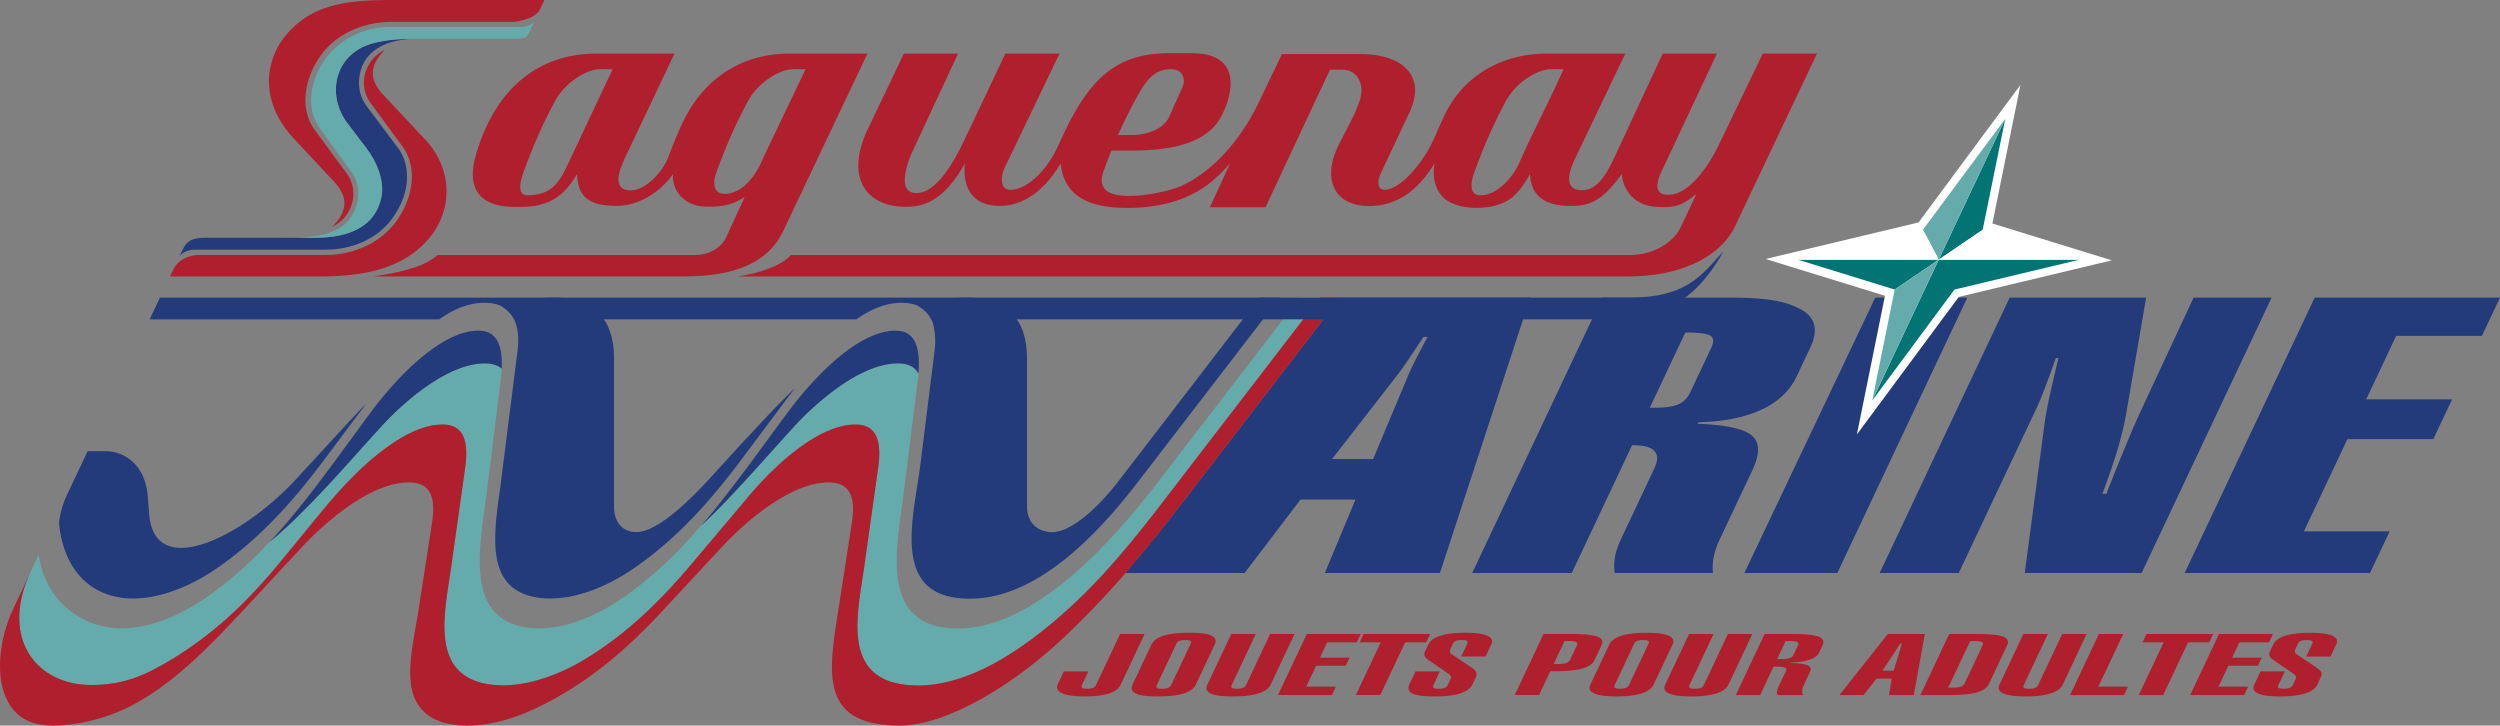 <svg data-name="Layer 2" xmlns="http://www.w3.org/2000/svg" viewBox="0 0 484.856 140.725"><rect x="0" y="0" width="484.856" height="140.725" fill="#808080" stroke="none"/><g data-name="Layer 1"><path d="m285.525 111.125 25.214-53.413h24.422c7.868 0 11.294.763 14.121 2.3 2.81 1.528 3.412 3.993 1.82 7.368l-2.65 5.611c-1.324 2.806-3.585 4.945-6.772 6.44s-7.289 2.324-12.298 2.472l-.135.284c5.406.199 8.917.953 10.488 2.263 1.588 1.323 1.627 3.56.134 6.725l-6.407 13.572a14.5 14.5 0 0 0-1.1 3.276 10.7 10.7 0 0 0-.146 3.102h-19.043c-.171-.915-.156-1.94.04-3.065.189-1.113.605-2.324 1.206-3.597l.922-1.953 5.49-11.632c.707-1.496.723-2.62.057-3.387-.672-.755-2.033-1.137-4.09-1.137h-.268l-11.694 24.771m-44.932-53.413h36.875l-17.513 53.413h-22.323l5.934-14.228h-10.66l-10.83 14.228h-23.202c4.784-5.355 9.687-11.756 14.98-18.638zm-1.564 31.324h7.965l6.83-16.292q.552-1.372 2.44-4.97a77 77 0 0 1 1.296-2.422h-.798c-1.362 2.052-2.461 3.683-3.278 4.907q-1.266 1.835-1.741 2.411zm165.362 22.09 25.213-53.414h35.941l-3.506 7.429h-16.63l-5.812 12.312h16.656l-3.64 7.714h-16.657l-8.443 17.886h16.63l-3.811 8.072zm-59.152 0 25.214-53.414h26.464l-3.89 22.634c-.347 2.024-.914 4.302-1.65 6.811-.737 2.508-1.734 5.377-2.95 8.615h.783a454 454 0 0 1 3.963-9.864c1.173-2.817 2.064-4.83 2.642-6.068l10.31-22.128h15.132l-25.214 53.413H392.69l3.84-29.011c.149-1.128.448-2.845.95-5.143a328 328 0 0 1 1.744-7.528h-.514a267 267 0 0 1-2.128 5.835 57 57 0 0 1-1.708 4.092l-14.991 31.755zm-.862-53.414h17.864l-25.214 53.413h-18.035zm-35.849 18.32 4.015-8.505c.572-1.211.527-2.015-.13-2.423-.679-.408-2.278-.618-4.87-.618l-6.886 14.587h1.049c2.012 0 3.525-.223 4.518-.668s1.768-1.236 2.304-2.373" style="fill:#243b7b;fill-rule:evenodd"/><path style="fill:#fff;fill-rule:evenodd" d="m360.133 84.253 5.442-26.885-23.158-7.142 29.673-7.088 19.763-26.674-5.442 26.885 23.158 7.141-29.673 7.09"/><path d="m348.669 50.359 18.794 5.796 8.542-5.796m0 0 8.518-5.797 4.384-21.527zm27.312 0-24.261 5.796-15.95 21.528 12.899-27.324z" style="fill:#037474;fill-rule:evenodd"/><path style="fill:#fff;fill-rule:evenodd" d="M403.317 50.359h-27.312l8.518-5.797"/><path style="fill:#66abab;fill-rule:evenodd" d="m388.907 23.035-12.902 27.324-3.075-5.796m-9.824 33.12 12.899-27.324-8.542 5.796"/><path style="fill:#fff;fill-rule:evenodd" d="m376.005 50.359-3.075-5.796-24.263 5.796"/><path d="m7.534 107.525-1.712 3.653c-5.643 12.048.572 21.669 12.094 21.669 5.808 0 9.93-1.61 15.653-5.129 6.924-4.258 13.263-9.774 20.692-18.616 6.75-8.002 13.383-17.55 22.236-23.367 3.116-2.047 6.378-3.444 9.4-3.405 3.202.04 5.225 1.971 4.325 8.359l-2.714 19.28c-1.23 8.739-4.484 21.432 8 22.837 5.69.64 12.434-1.567 18.157-5.088 6.926-4.258 13.264-9.774 20.693-18.616l11.22-13.3c2.744-3.23 6.744-7.26 11.016-10.067 3.116-2.047 6.378-3.444 9.4-3.405 3.202.04 5.224 1.971 4.325 8.359l-2.714 19.28c-1.23 8.739-4.484 21.433 8 22.837 10.351 1.164 21.517-5.629 31.371-14.517 8.971-8.091 16.313-18.036 21.655-24.982L256 57.715h-3.9l-27.371 35.592c-8.606 11.191-25.195 30.49-41.404 28.435-12.605-1.598-9.32-16.055-8.078-26.008l2.74-21.956q.088-.695.138-1.33c-.766-1.413-2.15-1.945-3.881-1.965-3.022-.036-6.284 1.253-9.4 3.143-4.272 2.591-8.273 6.31-11.016 9.293-5.874 6.427-11.57 13.191-17.955 19.123-5.159 6.025-9.967 10.35-15.094 13.906-5.78 4.009-12.591 6.523-18.336 5.794-12.606-1.6-9.32-16.055-8.078-26.008l2.741-21.956c.102-.82.166-1.573.196-2.268-.791-.718-1.879-1.012-3.155-1.027-3.022-.036-6.284 1.253-9.4 3.143-4.272 2.591-8.273 6.31-11.016 9.292-6.94 7.595-13.655 15.745-21.596 22.325-4.109 4.412-8.067 7.813-12.238 10.705-5.78 4.009-12.592 6.522-18.336 5.794a16.04 16.04 0 0 1-14.026-14.217" style="fill:#66abab;fill-rule:evenodd"/><path d="M248.197 57.715h-3.903c-9.158 11.876-18.213 23.717-27.371 35.592-4.571 5.927-9.798 10.264-13.358 9.883-3.676-.394-4.386-3.319-4.385-4.82V69.516c0-9.009-5.434-11.789-11.686-11.802a28 28 0 0 0-3.529.221c-1.881.237-4.16.788-5.988 1.363 1.317.674 2.739 1.992 3.132 4.116a14.6 14.6 0 0 1 .152 4.575l-2.74 21.956c-1.243 9.952-5.56 24.41 7.046 26.008 14.421 1.828 27.372-12.39 35.258-22.646m-123.75.814-.001.01c-1.272 9.398-3.312 20.436 7.61 21.822 5.745.728 12.556-1.785 18.336-5.794 6.993-4.85 13.394-11.131 20.895-21.2l10.218-13.66c-2.697 2.606-5.177 5.22-7.401 7.62-7.831 8.45 4.62-5.127-9.15 9.948-4.657 5.1-10.425 10.32-14.113 10.323-3.76.003-4.386-3.319-4.386-4.82V69.516c0-9.009-5.394-11.788-11.645-11.8-3.285-.007-6.88.738-10.016 1.777.749.45 1.738 1.246 2.292 2.446.66 1.426.995 3.437.665 6.05zm-39.59-1.254c-10.177 11.068-27.514 19.994-28.56 6.817l-.274-3.444c-.499-6.286-4.715-8.736-8.16-8.736H17l-4.022 8.492a17.5 17.5 0 0 0-1.535 5.421c.627 7.022 4.288 13.512 12.359 14.536 5.744.728 12.555-1.785 18.336-5.794 6.992-4.85 13.393-11.131 20.894-21.2l8.004-10.701a215 215 0 0 0-4.402 4.66z" style="fill:#243b7b;fill-rule:evenodd"/><path d="m5.822 111.179-3.338 7.077c-2.495 5.291-3.676 13.168-.817 18.052 1.55 2.648 3.973 4.417 8.65 4.417s10.266-1.377 14.776-3.661c8.24-4.176 15.283-11.388 22.156-18.787l11.407-12.278c2.788-2.982 6.855-6.701 11.197-9.292 3.169-1.89 6.484-3.18 9.556-3.144 3.255.038 5.31 1.82 4.396 7.716l-2.759 17.797c-.662 4.278-2.03 9.744-1.274 14.128.975 5.66 5.626 7.52 10.812 7.52 6.035 0 11.838-2.351 17.052-5.263 7.04-3.93 13.483-9.023 21.035-17.184l11.406-12.278c2.789-2.982 6.855-6.701 11.197-9.292 3.169-1.89 6.485-3.18 9.556-3.144 3.255.038 5.31 1.82 4.397 7.716l-2.76 17.797c-1.01 6.53-2.008 12.652.199 16.71 1.663 3.055 5.147 4.938 11.816 4.938 4.57 0 10.184-1.995 15.93-5.227 5.572-3.133 11.266-7.426 16.256-12.187 11.007-10.503 17.545-19.184 25.865-30.003l27.371-35.592h-3.902L228.63 93.307c-5.349 6.955-12.666 16.884-21.655 24.982-8.245 7.429-19.908 15.841-31.37 14.517-12.48-1.442-9.231-14.098-8-22.838l2.713-19.28c.9-6.387-1.123-8.318-4.325-8.358-3.022-.039-6.284 1.358-9.4 3.405-4.272 2.807-8.272 6.837-11.016 10.067l-11.22 13.3c-7.429 8.842-13.767 14.358-20.693 18.616-5.723 3.52-12.468 5.728-18.157 5.088-12.484-1.405-9.23-14.098-8-22.838l2.714-19.28c.9-6.387-1.123-8.318-4.324-8.358-3.023-.039-6.285 1.358-9.401 3.405C70.81 89.471 66.21 94.54 61.95 99.732l-7.689 9.37c-7.325 8.927-13.768 14.358-20.692 18.616-5.723 3.52-9.845 5.062-15.653 5.129-10.834.125-17.652-8.948-12.325-21.14" style="fill:#b01f2e;fill-rule:evenodd"/><path d="M136.025 101.913a104 104 0 0 0 4.149-4.082l.318-.332v-.001l.107-.11v-.001c4.533-4.69 8.836-9.645 13.228-14.468 2.728-2.996 6.744-6.703 11.015-9.293 3.116-1.89 6.38-3.178 9.4-3.143 1.73.02 3.116.552 3.882 1.965.504-6.215-1.326-8.272-4.353-8.315-3.05-.044-6.345 1.547-9.493 3.879-4.313 3.195-8.352 7.784-11.123 11.462-5.618 7.512-11.026 15.31-17.13 22.44m-83.734 3.199.153-.126.004-.004a14 14 0 0 0 .312-.262l.152-.127.004-.005c2.462-2.05 4.765-4.326 7.07-6.672 4.856-4.943 9.478-10.29 13.897-15.124 2.732-2.99 6.591-6.577 10.862-9.167 3.116-1.89 6.38-3.178 9.401-3.143 1.275.014 2.364.309 3.155 1.027.235-5.473-1.543-7.337-4.411-7.377-3.052-.044-6.346 1.547-9.493 3.879-4.314 3.195-8.354 7.784-11.124 11.462-6.453 8.627-12.629 17.743-19.982 25.639m281.948-56.375c-4.205 4.618-7.159 8.976-18.191 8.976H31.009l-1.985 4.225h56.152c1.675-1.178 4.944-3.25 8.817-3.212 1.174.011 2.4.166 3.429.767 1.059.618 1.874 1.589 2.292 2.445h66.373c1.96-1.38 6.102-3.98 10.844-2.994 1.733.36 3.107 1.79 3.695 2.994h134.193c5.61 0 13.647-2.565 19.42-13.201" style="fill:#243b7b;fill-rule:evenodd"/><path d="M440.88 124.988q.527-1.119 2.34-1.69c1.203-.384 2.808-.575 4.807-.575q3.03 0 4.313.575 1.282.571.754 1.69l-1.11 2.35h-4.718l1.178-2.495q.182-.386-.073-.545-.265-.161-1.011-.162c-.493 0-.863.052-1.125.156a1.06 1.06 0 0 0-.568.55l-.401.85q-.21.444-.18.707c.013.178.107.32.267.433l3.904 2.627c.49.33.806.63.93.898q.185.4-.043.882l-.734 1.556q-.523 1.113-2.35 1.693-1.827.579-4.857.578-3 0-4.265-.573-1.271-.575-.742-1.698l1.223-2.591h4.719l-1.253 2.654q-.19.403.044.562c.162.106.481.16.975.16q.746 0 1.164-.163.409-.165.594-.559l.579-1.227a.6.6 0 0 0 .03-.466q-.093-.223-.395-.441l-4.07-2.791q-.522-.361-.646-.748c-.094-.255-.052-.562.115-.915m-15.504 8.53 5.585-11.837h10.465l-.761 1.614h-5.747l-1.405 2.978h5.747l-.734 1.556h-5.746l-1.916 4.06h5.747l-.77 1.63zm-5.233 0h-4.74l4.823-10.223h-4.086l.761-1.614h12.92l-.76 1.614h-4.095zm-18.064 0 5.584-11.837h4.719l-4.816 10.207h5.747l-.77 1.63zm-13.7-2.005 4.638-9.831h4.754l-4.668 9.894c-.126.268-.103.455.059.562q.243.16.981.16.726 0 1.144-.163.408-.165.595-.559l4.668-9.894h4.74l-4.639 9.831q-.526 1.113-2.356 1.693-1.841.578-4.852.578c-2.006 0-3.444-.192-4.306-.578-.854-.387-1.11-.95-.759-1.693m-9.744-9.831h5.6c2.352 0 3.977.17 4.86.512.889.342 1.148.898.787 1.663l-3.536 7.494c-.36.762-1.14 1.312-2.353 1.655-1.206.342-2.99.512-5.343.512h-5.6zm4.075 1.364-4.26 9.028h1.037q.88.001 1.412-.19.533-.196.714-.58l3.53-7.48q.186-.394-.165-.587-.35-.191-1.232-.19zm-17.03 5.752h2.19l.898-2.945q.139-.385.283-.898.146-.514.366-1.493h-.213c-.124.17-.4.597-.837 1.277-.311.471-.554.849-.75 1.14zm-8.327 4.72 9.377-11.837h7.188l-2.14 11.837h-4.82l.533-3.186h-2.947l-2.516 3.186zm-14.519-11.837h5.6c2.352 0 3.976.172 4.86.51q1.333.511.787 1.666l-.651 1.38q-.43.915-1.743 1.386c-.866.312-2.163.52-3.87.622l-.031.063c1.553.011 2.662.152 3.306.422s.845.672.592 1.208l-1.139 2.413q-.375.796-.417 1.321-.046.525.231.846h-4.99q-.186-.28-.143-.677c.03-.265.144-.599.333-1l.245-.52 1.22-2.586c.118-.249-.008-.437-.37-.556-.369-.121-.995-.18-1.892-.18h-.19l-2.604 5.52h-4.719zm5.594 4.08.914-1.938q.185-.391-.165-.586-.35-.191-1.232-.19h-1.036l-1.647 3.491h1.036q.88.001 1.412-.191.533-.195.718-.587m-24.879 5.752 4.639-9.831h4.754l-4.668 9.894c-.127.268-.103.455.059.562q.243.16.981.16.727.001 1.143-.163.409-.164.596-.559l4.668-9.894h4.74l-4.639 9.831q-.526 1.114-2.356 1.693-1.84.58-4.853.578c-2.005 0-3.443-.191-4.305-.578-.854-.385-1.11-.95-.759-1.693m-10.83-7.807c.351-.745 1.139-1.31 2.355-1.69q1.84-.576 4.85-.575 3.01 0 4.308.575 1.285.571.76 1.69l-3.684 7.807q-.526 1.114-2.356 1.693-1.84.58-4.853.578c-2.005 0-3.443-.191-4.305-.578-.854-.385-1.11-.95-.759-1.693zm4.823-.145-3.782 8.015c-.127.269-.103.455.059.562q.243.16.981.16.727.001 1.143-.163.409-.164.596-.559l3.781-8.015c.122-.258.096-.439-.066-.545q-.247-.161-.997-.162-.74 0-1.132.156a1.06 1.06 0 0 0-.583.55m-12.445 3.17 1.372-2.908q.184-.393-.165-.586-.351-.191-1.232-.19h-1.036l-2.102 4.453h1.036q.88 0 1.412-.19.53-.189.715-.58m-10.721 6.787 5.585-11.837h5.6c2.322 0 3.94.172 4.837.51q1.356.512.825 1.632l-1.37 2.907q-.541 1.14-2.364 1.657-1.83.518-5.337.518h-.88l-2.177 4.613zm-16.766-9.812c.352-.745 1.135-1.308 2.34-1.69 1.206-.382 2.798-.575 4.807-.575s3.458.193 4.314.575q1.283.573.753 1.69l-1.108 2.35h-4.719l1.177-2.495c.338-.715-.54-.707-1.083-.707-.544 0-1.384.05-1.694.707l-.4.85c-.18.38-.333.857.087 1.139l3.904 2.627c.636.428 1.274.96.887 1.78l-.734 1.556c-1.045 2.216-5.69 2.27-7.207 2.27s-6.11.067-5.007-2.27l1.222-2.591h4.719l-1.252 2.654c-.341.724.453.723 1.018.723.566 0 1.444-.056 1.759-.723l.579-1.227a.57.57 0 0 0 .03-.466c-.058-.15-.19-.3-.395-.441l-4.07-2.791c-.627-.43-.866-.955-.531-1.663zm-9.304 9.812h-4.74l4.824-10.223h-4.086l.76-1.614h12.921l-.76 1.614h-4.095zm-19.844 0 5.585-11.837h10.465l-.762 1.614H257.4l-1.405 2.978h5.748l-.738 1.556h-5.744l-1.916 4.06h5.747l-.769 1.63zm-13.7-2.005 4.638-9.831h4.755l-4.669 9.894c-.34.722.484.723 1.04.723.557 0 1.428-.064 1.739-.723l4.668-9.894h4.74l-4.639 9.831c-1.043 2.213-5.698 2.27-7.208 2.27s-6.164.06-5.065-2.27m-10.831-7.807c1.043-2.212 5.695-2.265 7.204-2.265 1.51 0 6.168-.064 5.069 2.265l-3.684 7.807c-1.043 2.213-5.699 2.27-7.208 2.27s-6.164.06-5.065-2.27zm4.823-.145-3.782 8.015c-.34.722.484.723 1.04.723s1.428-.064 1.739-.723l3.782-8.015c.336-.714-.522-.707-1.064-.707-.543 0-1.406.05-1.715.707m-6.16-1.88-2.32 4.916-2.32 4.916c-.522 1.107-1.818 1.675-3.236 1.966s-2.957.305-3.964.305c-.59 0-2.106-.027-3.34-.34-1.234-.31-2.187-.907-1.65-2.044l1.17-2.478h4.754l-.626 1.327-.627 1.327c-.339.72.57.723 1.019.723.64 0 1.406-.067 1.716-.723l4.668-9.894z" style="fill:#b01f2e;fill-rule:evenodd"/><path d="M69.727 14.694c.841-5.418 6.117-7.186 11.067-7.186-4.42 0-7.793.457-10.065 1.44-5.973 2.584-7.287 9.772-3.295 15.028l3.694 4.865c1.859 2.447 3.568 6.23 2.802 9.589-1.236 5.424-6.033 7.673-12.785 7.673H40.68c-2.393 0-4.13-.043-5.227 2.267l-.614 1.293c.664-.807 1.764-1.242 3.033-1.242h25.26c4.983 0 9.888-1.956 12.854-5.933 1.937-2.596 3.2-5.83 2.907-9.136-.147-1.66-.64-3.225-1.616-4.53l-6.113-8.16c-1.27-1.696-1.792-3.674-1.437-5.968" style="fill:#243b7b;fill-rule:evenodd"/><path d="M80.794 7.508h19.352c2.224 0 2.05-.343 3.09-2.548l.373-.787c-.582.708-1.566 1.06-2.679 1.06H75.492c-4.995 0-9.962 2.515-12.768 6.731-1.308 1.965-2.396 4.657-2.392 7.415.003 2.012.415 3.763 1.958 5.887l6.01 8.272c1.163 1.6 1.355 3.696 1.098 5.16-1.27 7.233-8.354 7.405-14.352 7.405h6.099c6.752 0 11.549-2.25 12.785-7.673.766-3.358-.943-7.142-2.802-9.59l-3.694-4.864c-3.992-5.256-2.678-12.444 3.295-15.028 2.272-.983 5.645-1.44 10.065-1.44" style="fill:#66abab;fill-rule:evenodd"/><path d="M300.889 13.419h2.34c-2.682 6.098-5.956 12.196-8.635 18.293-.895 2.035-3.847 6.222-7.593 6.157-1.431-.025-2.217-1.325-1.006-4.626 1.68-4.578 3.616-9.158 6.11-13.734 1.783-3.272 5.832-6.09 8.784-6.09m-146.981 0h2.337l-8.059 16.837c-1.916 4.729-4.608 7.262-7.63 7.34-1.44.037-2.759-1.053-1.549-4.353 1.68-4.578 3.62-9.157 6.116-13.734 1.783-3.27 5.827-6.09 8.785-6.09m-37.427 0h2.337L110.2 31.712c-1.63 3.46-3.096 6.174-7.92 6.157-1.436-.006-1.906-1.325-.695-4.626 1.682-4.578 3.619-9.157 6.113-13.734 1.782-3.272 5.83-6.09 8.783-6.09m102.971 12.77c2.696 0 6.174-.995 7.316-3.563l2.636-5.926c.464-1.045.244-3.28-2.295-3.281-3.662-.001-5.21 2.82-6.99 6.09a90 90 0 0 0-3.281 6.68zm-67.556 18.616c-2.804 5.907-9.008 8.807-19.205 8.807H72.413c6.878-1.012 10.385-2.299 12.448-4.158h50.011c2.724 0 5.096-1.533 5.95-3.396l3.61-7.87c-2.195 1.534-4.513 1.992-7.723 1.881-3.774-.13-6.435-2.895-6.189-6.32-2.85 4.089-7.316 6.159-10.695 6.178-5.393.032-7.747-1.513-7.9-6.178-3.705 6.425-8.27 6.456-12.734 6.352-5.232-.12-8.896-2.76-6.979-9.726.84-3.052 2.091-6.152 3.813-8.973 4.449-7.286 11.426-11.007 19.538-11.007h15.248l-9.405 19.798c-1.185 2.493-2.573 5.918-.036 6.613 3.09.847 6.975-3.02 8.263-6.387 1.097-2.865 2.208-5.83 3.864-8.719 4.238-7.393 11.382-11.305 19.491-11.305h15.247zm148.075-34.41h15.246l-9.474 19.8c-.582 1.217-3.048 5.98.288 6.611 3.57.675 5.589-3.103 7.138-6.431l9.3-19.98h10.515l-10.738 22.848c-1.5 3.193-.756 4.41.996 4.526 4.253.283 8.026-5.567 9.791-9.029l8.844-18.345h10.514l-15.89 33.48c-2.792 5.882-10.492 9.737-20.689 9.737H143.053c4.756-.702 8.82-2.336 10.328-4.158H316.26c3.564 0 8.006-1.783 9.794-5.578l2.956-6.273c-2.688 2.156-4 2.808-7.937 2.498-3.577-.282-6.085-2.484-6.56-6.352-2.075 2.853-4.474 5.884-8.58 6.143-3.196.201-8.983.035-9.203-6.143-1.435 2.596-2.88 4.311-4.453 5.216-3.424 1.97-9.942 1.828-12.412-.718-1.533-1.582-2.084-3.78-1.66-6.535-3.082 5.025-6.963 8.017-12.093 8.235-7.425.317-9.6-5.216-6.718-11.334 1.414-3.002 3.265-6.01 4.284-9.015 1.108-3.267-.445-6.085-3.4-6.085h-2.337l-12.503 26.681h-10.799l3.916-8.482c-2.492 2.684-4.574 4.939-9.338 6.834-2.777 1.105-6.305 1.707-9.722 1.772-5.486.105-13.031-.676-13.779-8.606-3.543 5.878-7.676 8.05-11.348 8.215-5.216.236-7.803-2.996-7.232-8.215-3.023 5.316-6.267 8.242-10.863 8.39-8.285.264-12.488-5.61-7.95-15.105l6.978-14.602h10.513l-8.888 19.07c-.787 1.689-3.101 7.783.584 7.977 4.346.227 8.03-7.143 9.654-10.563l7.822-16.484h10.493l-10.67 22.22c-.495 1.031-1.205 4.125 1.115 4.191 2.896.083 6.765-3.214 9.109-8.141 1.388-2.918 1.842-4.138 3.462-6.965 4.237-7.39 9.156-11.378 18.22-11.378h4.437c9.95 0 7.918 8.134 5.674 12.304-3.158 5.866-11.381 6.583-17.742 6.583h-3.522a136 136 0 0 0-1.557 4.034c-.575 1.57-.37 2.71.3 3.462 2.345 2.638 12.146.65 15.08-.768 6.734-3.252 11.72-9.778 14.78-16.156l4.46-9.292h15.245c8.112 0 12.824 4.226 9.491 11.303l-5.484 11.642c-.948 2.013-.592 3.338.582 3.372 2.153.063 5.33-2.614 8.165-7.099 1.438-2.268 2.464-5.306 3.86-8.007 3.903-7.543 11.38-11.305 19.488-11.305M64.474 43.918c2.792-2.775 3.269-5.51.329-8.662l-7.801-8.367c-5.47-5.866-5.847-12.253-3.386-17.246 1.08-2.19 2.796-4.13 4.738-5.6C63.693 0 70.866 0 77.199 0h28.384l-.851 1.803c-.831 1.763-4.108 2.44-5.6 2.44H75.945c-5.763 0-11.043 2.513-13.97 6.843-1.865 2.759-2.93 6.025-2.714 9.094.129 1.813.705 3.558 1.829 5.087l6.19 8.426c2.549 3.47.993 8.536-2.805 10.225M74.637 9.694c-2.794 2.775-3.276 5.516-.33 8.662l8.202 8.757c4.156 4.436 5.254 10.561 2.785 15.856-1.467 3.148-4.085 5.688-7.09 7.37-4.214 2.36-9.571 3.273-16.022 3.273H32.964l.604-1.26c1.019-2.126 3.287-2.903 5.026-2.903h24.533c5.762 0 11.082-2.593 14.01-6.923 2.967-4.39 3.91-10.063.885-14.181L71.83 19.92c-2.548-3.47-.993-8.536 2.806-10.226" style="fill:#b01f2e;fill-rule:evenodd"/></g></svg>